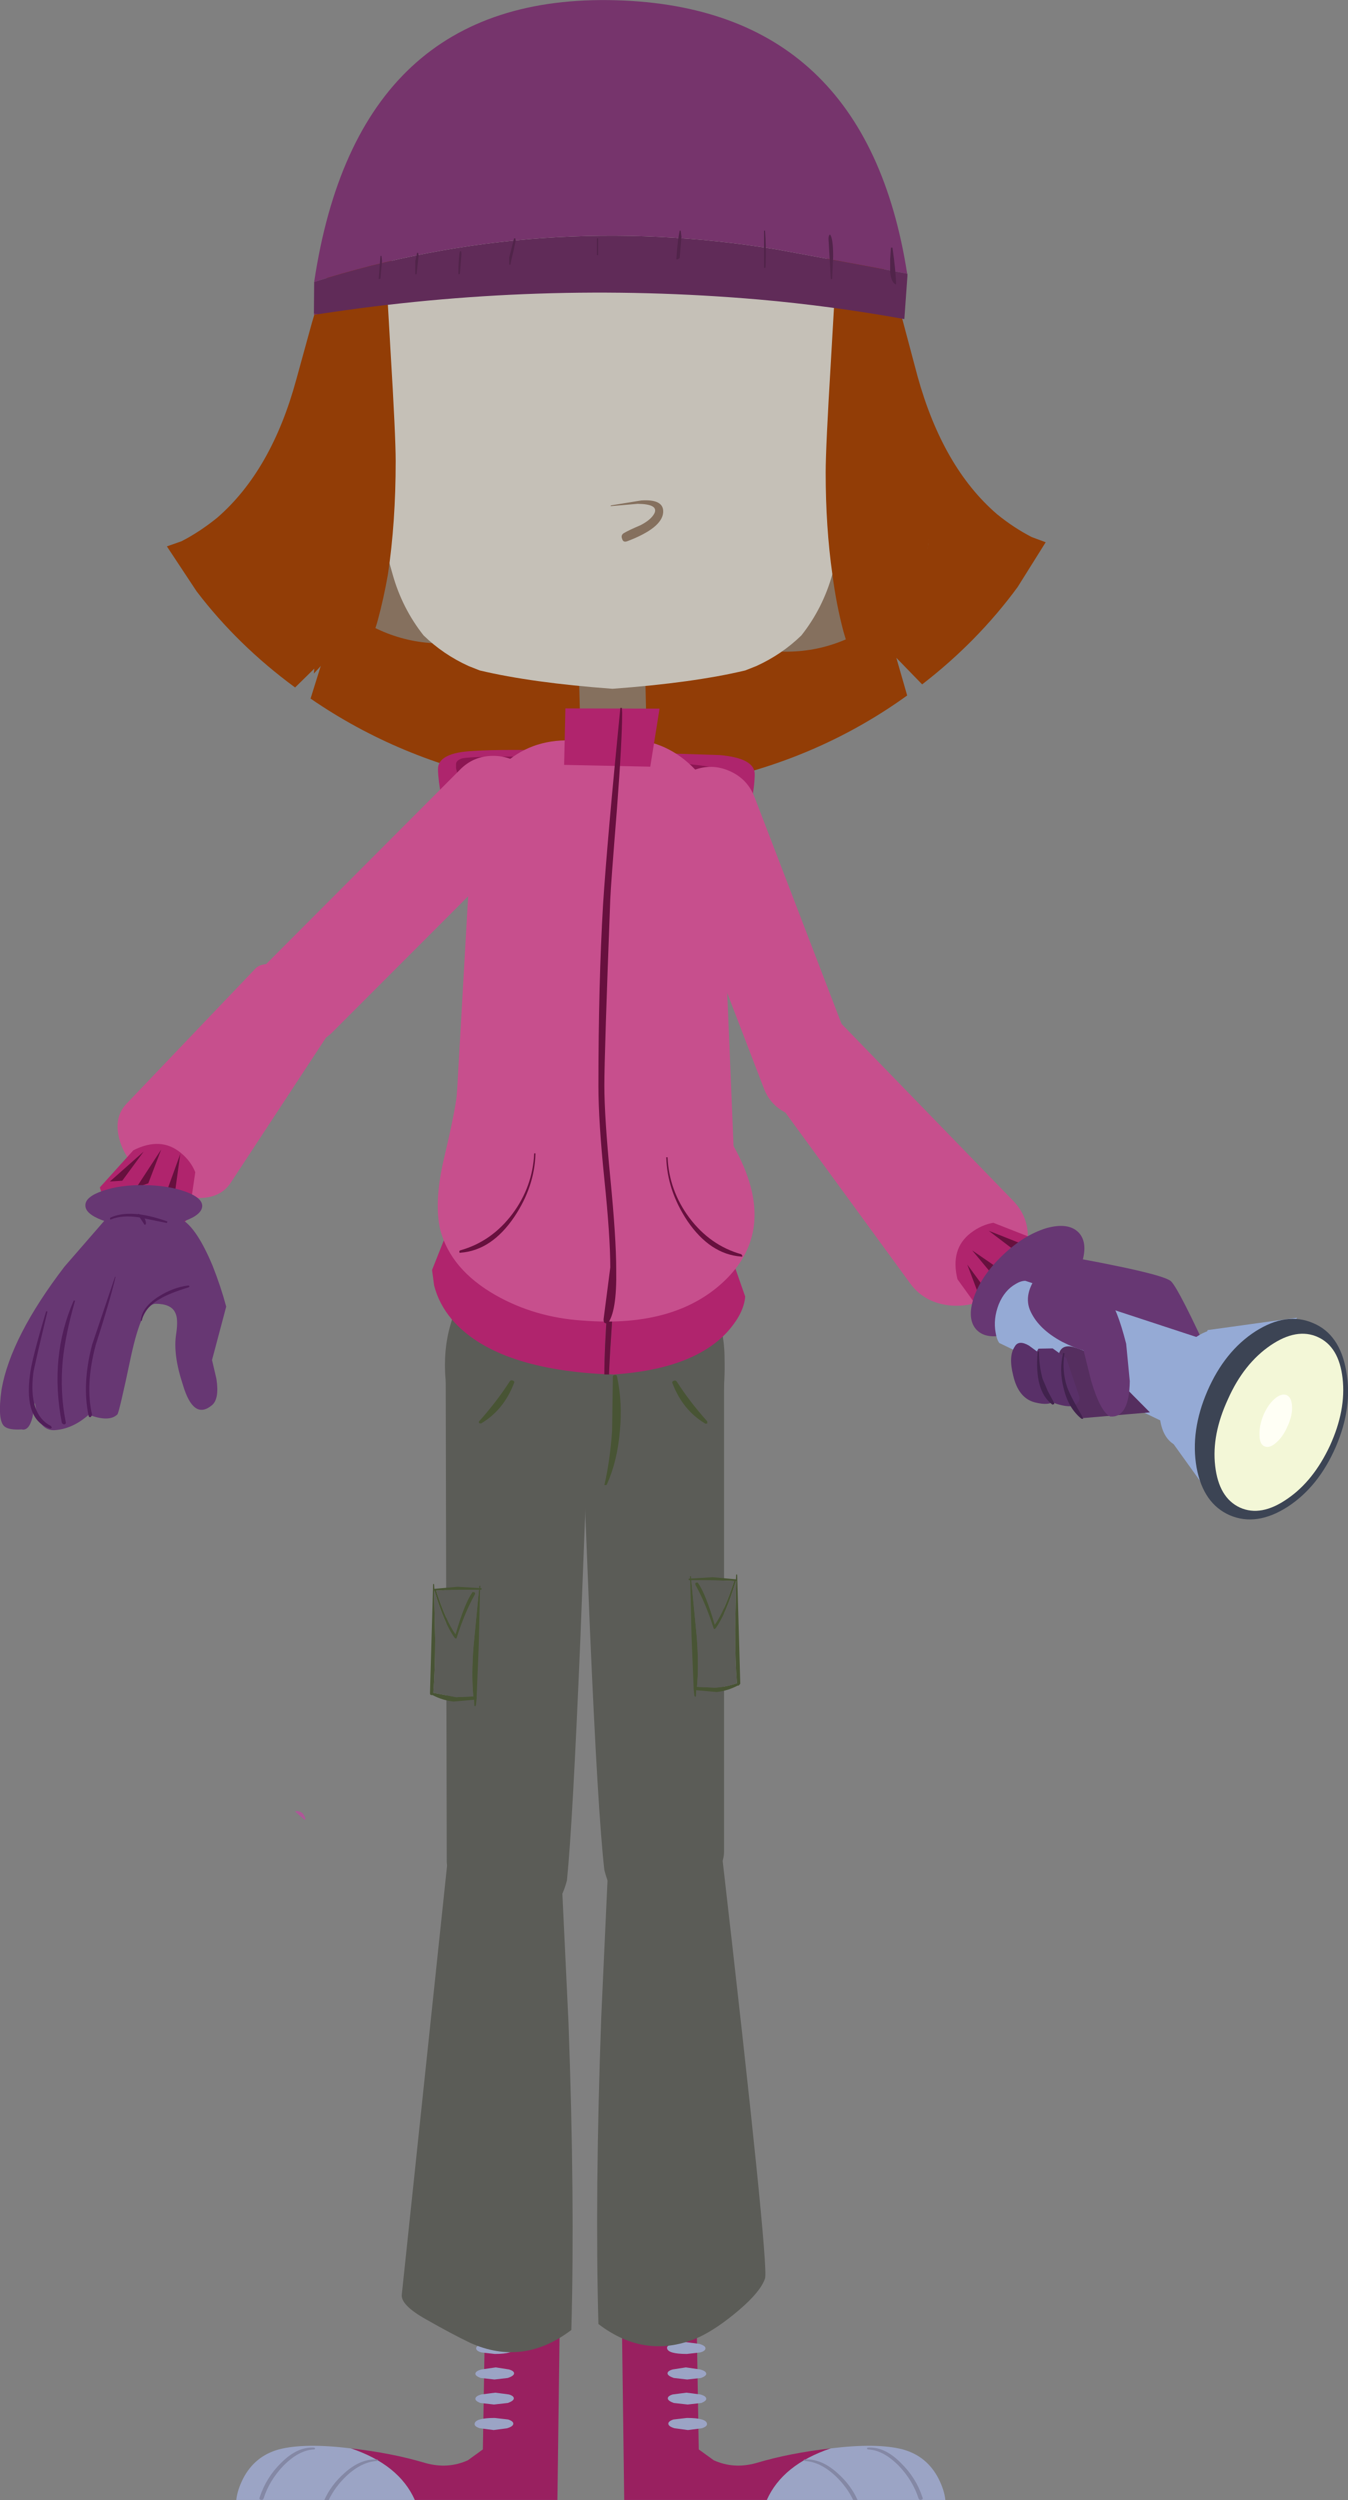 <?xml version="1.0" encoding="UTF-8" standalone="no"?>
<svg xmlns:xlink="http://www.w3.org/1999/xlink" height="484.6px" width="261.3px" xmlns="http://www.w3.org/2000/svg">
  <rect width="100%" height="100%" fill="#808080" stroke="none"/>
  <g transform="matrix(1.0, 0.0, 0.0, 1.0, -454.75, -446.55)">
    <path d="M629.7 508.55 L632.6 519.45 Q637.5 537.15 648.0 546.2 651.25 548.85 654.75 550.65 L657.45 551.65 652.0 560.35 Q644.25 570.9 633.5 579.2 L628.5 574.05 630.6 581.35 Q613.95 593.35 593.25 597.85 585.3 599.5 577.15 600.2 L577.15 600.4 Q575.45 600.2 573.85 600.35 L571.3 600.4 571.3 600.25 Q562.1 599.7 553.45 598.05 532.1 593.75 514.95 581.95 L517.25 574.6 511.95 579.8 Q500.8 571.6 492.85 561.15 L487.1 552.45 489.95 551.45 Q493.45 549.65 496.85 546.9 507.4 537.75 512.2 520.05 L515.2 509.15 Q517.7 500.45 521.25 493.3 L623.55 492.8 Q626.95 499.95 629.7 508.55" fill="#923d06" fill-rule="evenodd" stroke="none"/>
    <path d="M615.8 921.1 Q606.45 924.25 603.4 931.1 L575.75 931.1 575.3 896.65 589.8 897.15 590.2 921.3 593.1 923.4 Q596.95 925.15 601.3 923.95 607.8 922.0 615.8 921.1" fill="#992060" fill-rule="evenodd" stroke="none"/>
    <path d="M629.75 921.3 Q634.45 922.6 636.7 927.0 637.8 929.2 638.0 931.1 L603.4 931.1 Q606.45 924.25 615.8 921.1 624.75 920.0 629.75 921.3" fill="#9ba4c5" fill-rule="evenodd" stroke="none"/>
    <path d="M591.5 901.65 Q591.55 902.2 590.5 902.5 L587.9 902.8 Q584.15 902.8 584.05 901.65 584.0 901.2 585.0 900.85 L587.65 900.5 590.35 900.85 Q591.45 901.2 591.5 901.65" fill="#9ba4c5" fill-rule="evenodd" stroke="none"/>
    <path d="M585.15 905.8 L587.7 905.4 590.45 905.8 Q591.6 906.1 591.65 906.6 591.7 907.05 590.65 907.45 L587.95 907.75 585.35 907.45 Q584.2 907.05 584.15 906.6 584.1 906.1 585.15 905.8" fill="#9ba4c5" fill-rule="evenodd" stroke="none"/>
    <path d="M585.15 910.65 L587.8 910.3 590.5 910.65 Q591.6 910.95 591.65 911.45 591.7 911.9 590.7 912.3 L588.05 912.6 585.35 912.3 Q584.25 911.9 584.2 911.45 584.15 910.95 585.15 910.65" fill="#9ba4c5" fill-rule="evenodd" stroke="none"/>
    <path d="M585.3 915.5 L587.9 915.2 Q591.7 915.2 591.8 916.35 591.85 916.85 590.8 917.2 L588.1 917.55 585.5 917.2 Q584.35 916.85 584.3 916.35 584.25 915.85 585.3 915.5" fill="#9ba4c5" fill-rule="evenodd" stroke="none"/>
    <path d="M620.15 931.15 Q618.95 928.6 616.7 926.45 613.7 923.65 610.7 923.55 L610.55 923.4 Q610.55 923.25 610.7 923.25 613.95 923.05 617.1 925.9 619.7 928.2 621.0 931.15 L620.15 931.15" fill="#8488a5" fill-rule="evenodd" stroke="none"/>
    <path d="M622.95 921.3 L622.8 921.15 622.9 920.95 Q626.2 920.7 629.35 923.9 632.3 926.75 633.55 930.55 633.75 930.95 633.35 931.05 633.0 931.2 632.8 930.8 631.7 927.35 629.0 924.5 625.95 921.4 622.95 921.3" fill="#8488a5" fill-rule="evenodd" stroke="none"/>
    <path d="M522.75 921.1 Q532.1 924.25 535.15 931.1 L562.8 931.1 563.25 896.65 548.75 897.15 548.35 921.3 545.45 923.4 Q541.6 925.15 537.25 923.95 530.75 922.0 522.75 921.1" fill="#992060" fill-rule="evenodd" stroke="none"/>
    <path d="M508.8 921.3 Q504.1 922.6 501.85 927.0 500.75 929.2 500.55 931.1 L535.15 931.1 Q532.1 924.25 522.75 921.1 513.8 920.0 508.8 921.3" fill="#9ba4c5" fill-rule="evenodd" stroke="none"/>
    <path d="M547.05 901.65 Q547.0 902.2 548.05 902.5 L550.65 902.8 Q554.4 902.8 554.5 901.65 554.55 901.2 553.55 900.85 L550.9 900.5 548.2 900.85 Q547.1 901.2 547.05 901.65" fill="#9ba4c5" fill-rule="evenodd" stroke="none"/>
    <path d="M553.4 905.8 L550.85 905.4 548.1 905.8 Q546.95 906.1 546.9 906.6 546.85 907.05 547.9 907.45 L550.6 907.75 553.2 907.45 Q554.35 907.05 554.4 906.6 554.45 906.1 553.4 905.8" fill="#9ba4c5" fill-rule="evenodd" stroke="none"/>
    <path d="M553.4 910.65 L550.75 910.3 548.05 910.65 Q546.95 910.95 546.9 911.45 546.85 911.9 547.85 912.3 L550.5 912.6 553.2 912.3 Q554.3 911.9 554.35 911.45 554.4 910.95 553.4 910.65" fill="#9ba4c5" fill-rule="evenodd" stroke="none"/>
    <path d="M553.25 915.5 L550.65 915.2 Q546.85 915.2 546.75 916.35 546.7 916.85 547.75 917.2 L550.45 917.55 553.05 917.2 Q554.2 916.85 554.25 916.35 554.3 915.85 553.25 915.5" fill="#9ba4c5" fill-rule="evenodd" stroke="none"/>
    <path d="M518.45 931.15 Q519.65 928.6 521.9 926.45 524.9 923.65 527.9 923.55 L528.05 923.4 527.9 923.25 Q524.65 923.05 521.5 925.9 518.9 928.2 517.6 931.15 L518.45 931.15" fill="#8488a5" fill-rule="evenodd" stroke="none"/>
    <path d="M515.7 921.3 L515.85 921.15 515.7 920.95 Q512.45 920.7 509.25 923.9 506.35 926.75 505.1 930.55 504.9 930.95 505.3 931.05 505.65 931.2 505.85 930.8 506.95 927.35 509.65 924.5 512.7 921.4 515.7 921.3" fill="#8488a5" fill-rule="evenodd" stroke="none"/>
    <path d="M539.65 595.65 Q539.6 592.45 546.45 592.1 552.55 591.7 566.4 592.1 L570.35 592.3 Q572.25 592.2 574.3 592.25 L594.25 592.9 Q601.15 593.5 601.05 596.7 600.9 605.85 591.4 628.35 581.0 653.05 572.9 655.8 L570.35 656.1 567.8 655.75 Q559.75 652.7 549.3 627.65 539.85 604.8 539.65 595.65" fill="#ae256d" fill-rule="evenodd" stroke="none"/>
    <path d="M543.15 595.45 L543.15 594.65 Q543.15 593.95 544.3 593.55 546.4 593.05 560.45 593.25 L585.6 594.4 Q595.05 595.2 595.65 596.3 L595.65 597.95 Q572.2 595.8 561.9 599.0 544.4 600.5 543.8 598.1 L543.15 595.45" fill="#8c1653" fill-rule="evenodd" stroke="none"/>
    <path d="M595.1 712.25 L595.1 805.4 Q595.1 808.45 592.05 811.55 589.0 814.65 584.95 816.0 574.5 819.5 571.9 809.0 570.65 798.2 569.1 762.25 L567.75 728.65 595.1 712.25" fill="#5b5c57" fill-rule="evenodd" stroke="none"/>
    <path d="M588.7 752.5 L588.7 752.15 Q588.5 751.9 588.5 752.15 L588.5 752.5 588.25 752.55 588.25 752.8 588.55 752.85 588.8 763.7 589.2 773.45 589.2 773.6 589.2 773.85 589.35 775.2 589.5 775.45 589.65 775.3 589.7 774.15 593.7 774.5 Q595.85 774.25 597.75 773.25 L597.95 773.25 598.25 772.9 597.65 751.8 597.6 751.7 Q597.45 751.7 597.45 751.8 L597.4 752.65 592.9 752.25 588.7 752.5 M589.6 753.3 Q589.4 753.55 589.6 753.85 591.45 757.15 593.05 762.1 593.1 762.45 593.45 762.2 595.45 759.5 597.4 753.0 L597.45 753.0 597.25 762.35 Q597.25 768.35 597.6 772.8 594.95 773.65 593.2 773.65 L589.85 773.5 Q590.25 769.3 589.8 763.7 L588.75 752.85 Q594.1 752.8 597.05 753.0 595.15 758.9 593.3 761.45 591.55 755.4 590.0 753.25 L589.6 753.3" fill="#485434" fill-rule="evenodd" stroke="none"/>
    <path d="M589.6 753.3 L590.0 753.25 Q591.55 755.4 593.3 761.45 595.15 758.9 597.05 753.0 594.1 752.8 588.75 752.85 L589.8 763.7 Q590.25 769.3 589.85 773.5 L593.2 773.65 Q594.95 773.65 597.6 772.8 597.25 768.35 597.25 762.35 L597.45 753.0 597.4 753.0 Q595.45 759.5 593.45 762.2 593.1 762.45 593.05 762.1 591.45 757.15 589.6 753.85 589.4 753.55 589.6 753.3" fill="#5b5c57" fill-rule="evenodd" stroke="none"/>
    <path d="M594.55 804.75 Q603.85 885.55 603.05 888.15 602.2 890.7 598.05 894.25 593.9 897.8 590.35 899.5 580.05 904.1 570.75 897.0 570.05 871.85 571.3 837.45 L572.65 808.0 Q574.35 803.05 578.0 800.15 585.1 794.35 594.55 804.75" fill="#5b5c57" fill-rule="evenodd" stroke="none"/>
    <path d="M541.15 714.1 L568.55 730.55 567.25 764.2 Q565.75 800.15 564.65 811.0 561.95 821.4 551.55 817.9 547.5 816.5 544.5 813.45 541.4 810.3 541.35 807.3 L541.15 714.1" fill="#5b5c57" fill-rule="evenodd" stroke="none"/>
    <path d="M546.75 755.15 Q546.95 755.4 546.75 755.7 544.9 759.0 543.3 763.95 543.25 764.3 542.9 764.05 540.9 761.35 538.95 754.85 L538.9 754.85 539.1 764.2 Q539.1 770.2 538.75 774.65 L543.15 775.5 546.5 775.35 Q546.1 771.15 546.55 765.55 L547.6 754.7 Q542.25 754.65 539.3 754.85 541.2 760.75 543.05 763.3 544.8 757.25 546.35 755.1 L546.75 755.15 M547.65 754.35 L547.65 754.0 Q547.85 753.75 547.85 754.0 L547.85 754.35 548.1 754.4 548.1 754.65 547.8 754.7 547.55 765.55 547.15 775.3 547.15 775.45 547.15 775.7 547.0 777.05 546.85 777.3 546.7 777.15 546.65 776.0 542.65 776.35 Q540.5 776.1 538.6 775.1 L538.4 775.1 Q538.1 775.1 538.1 774.75 L538.7 753.65 538.75 753.55 Q538.9 753.55 538.9 753.65 L538.95 754.5 543.45 754.1 547.65 754.35" fill="#485434" fill-rule="evenodd" stroke="none"/>
    <path d="M546.75 755.15 L546.35 755.1 Q544.8 757.25 543.05 763.3 541.2 760.75 539.3 754.85 542.25 754.65 547.6 754.7 L546.55 765.55 Q546.1 771.15 546.5 775.35 L543.15 775.5 538.75 774.65 Q539.1 770.2 539.1 764.2 L538.9 754.85 538.95 754.85 Q540.9 761.35 542.9 764.05 543.25 764.3 543.3 763.95 544.9 759.0 546.75 755.7 546.95 755.4 546.75 755.15" fill="#5b5c57" fill-rule="evenodd" stroke="none"/>
    <path d="M541.0 711.15 Q541.0 699.95 548.8 692.1 556.55 684.15 567.6 684.15 578.8 684.15 586.9 691.45 595.2 698.95 595.2 709.9 595.6 726.55 587.1 733.2 580.7 738.15 567.6 738.15 556.55 738.15 548.8 730.3 541.0 722.35 541.0 711.15" fill="#5b5c57" fill-rule="evenodd" stroke="none"/>
    <path d="M573.55 713.4 Q573.55 713.05 573.95 713.05 574.25 713.0 574.35 713.3 575.45 718.4 574.9 724.0 574.4 729.85 572.35 734.35 L572.0 734.4 Q571.85 734.35 571.95 734.2 573.0 729.6 573.4 723.9 L573.55 713.4" fill="#485434" fill-rule="evenodd" stroke="none"/>
    <path d="M553.55 714.3 Q553.8 713.95 554.2 714.15 554.55 714.3 554.4 714.6 552.4 719.85 548.0 722.45 L547.65 722.4 Q547.5 722.15 547.65 722.0 551.05 718.2 553.55 714.3" fill="#485434" fill-rule="evenodd" stroke="none"/>
    <path d="M585.95 714.35 Q585.7 714.0 585.3 714.2 584.95 714.35 585.1 714.65 587.1 719.9 591.5 722.5 L591.85 722.45 591.85 722.05 Q588.45 718.25 585.95 714.35" fill="#485434" fill-rule="evenodd" stroke="none"/>
    <path d="M541.65 805.9 Q551.15 795.5 558.25 801.3 561.85 804.2 563.55 809.15 L564.95 838.6 Q566.2 873.05 565.5 898.15 556.15 905.25 545.9 900.65 542.35 898.95 537.35 896.1 532.25 893.25 532.65 891.15 L541.65 805.9" fill="#5b5c57" fill-rule="evenodd" stroke="none"/>
    <path d="M512.05 797.75 Q511.9 797.6 512.1 797.6 513.45 797.45 513.95 799.0 L513.9 799.25 513.75 799.25 512.05 797.75" fill="#ae5798" fill-rule="evenodd" stroke="none"/>
    <path d="M572.8 712.9 Q572.95 709.1 573.45 701.85 L574.0 690.5 Q574.0 687.95 573.35 686.45 L573.05 686.45 Q573.05 690.75 572.5 699.6 571.9 708.25 571.9 712.9 550.55 711.8 542.35 702.3 539.8 699.25 538.9 695.7 L538.5 692.7 543.8 679.35 596.75 690.85 599.2 697.85 Q598.95 701.15 595.65 704.8 589.0 711.9 573.8 712.95 L573.65 712.95 572.8 712.9" fill="#b0246d" fill-rule="evenodd" stroke="none"/>
    <path d="M571.9 712.9 Q571.9 708.25 572.5 699.6 573.05 690.75 573.05 686.45 L573.35 686.45 Q574.0 687.95 574.0 690.5 L573.45 701.85 Q572.95 709.1 572.8 712.9 L572.9 712.95 571.9 712.95 571.9 712.9" fill="#67103e" fill-rule="evenodd" stroke="none"/>
    <path d="M588.85 595.05 Q594.4 600.4 594.45 608.05 L597.45 681.0 Q597.5 688.45 591.3 693.7 585.3 698.65 577.3 698.85 L566.05 699.0 Q557.9 699.1 550.25 693.4 542.2 687.5 542.1 680.05 L546.15 608.8 Q546.0 601.15 551.35 595.7 556.65 590.15 564.4 590.05 L575.7 589.8 Q583.35 589.75 588.85 595.05" fill="#c74f8d" fill-rule="evenodd" stroke="none"/>
    <path d="M574.5 652.0 Q583.95 649.25 588.2 653.95 590.9 656.9 595.8 666.75 606.2 683.45 595.85 694.15 586.25 704.0 567.65 702.5 558.45 701.9 550.85 697.6 542.15 692.65 540.1 684.95 538.85 679.7 540.75 671.35 543.3 660.65 543.4 657.6 L574.5 652.0" fill="#c74f8d" fill-rule="evenodd" stroke="none"/>
    <path d="M558.3 670.1 L558.55 670.1 Q558.4 676.5 554.45 682.4 550.05 688.9 544.05 689.35 543.8 689.45 543.8 689.2 543.75 689.0 543.95 688.9 550.05 687.2 554.1 681.8 558.0 676.55 558.3 670.1" fill="#67103e" fill-rule="evenodd" stroke="none"/>
    <path d="M580.15 591.55 L567.35 591.9 566.9 574.45 579.75 574.1 580.15 591.55" fill="#85705e" fill-rule="evenodd" stroke="none"/>
    <path d="M580.8 595.15 L564.1 594.8 564.35 583.85 582.6 583.9 580.8 595.15" fill="#b0246d" fill-rule="evenodd" stroke="none"/>
    <path d="M575.35 584.7 Q575.35 590.0 574.35 603.25 573.15 618.15 573.05 620.8 571.9 650.85 571.9 656.95 571.9 663.0 573.05 674.8 574.2 686.6 574.2 692.6 574.35 700.85 572.5 703.15 L571.95 702.95 Q571.75 702.85 571.75 702.25 L573.05 692.2 Q573.05 686.3 571.9 675.1 570.75 663.85 570.75 657.1 570.75 637.15 571.65 621.85 572.45 609.45 575.0 583.75 L575.3 583.75 575.35 584.7" fill="#67103e" fill-rule="evenodd" stroke="none"/>
    <path d="M584.15 670.85 L583.9 670.85 Q584.05 677.25 588.0 683.2 592.4 689.65 598.4 690.1 598.65 690.2 598.65 689.95 L598.45 689.65 Q592.4 687.95 588.35 682.55 584.45 677.3 584.15 670.85" fill="#67103e" fill-rule="evenodd" stroke="none"/>
    <path d="M559.6 602.35 Q559.6 606.1 556.9 608.85 L519.4 646.4 Q516.65 649.3 512.5 649.15 508.8 649.0 506.4 646.45 503.65 643.75 503.6 639.9 503.6 636.15 506.35 633.4 L543.85 595.8 Q546.5 593.05 550.35 593.05 554.15 593.05 556.9 595.75 559.6 598.5 559.6 602.35" fill="#c74f8d" fill-rule="evenodd" stroke="none"/>
    <path d="M623.25 532.85 L618.3 534.9 Q612.75 539.0 609.9 548.8 L603.95 572.7 Q615.55 573.85 625.2 566.7 634.8 559.5 634.8 549.8 634.8 540.85 631.2 536.45 628.2 532.85 623.25 532.85" fill="#85705e" fill-rule="evenodd" stroke="none"/>
    <path d="M524.25 531.25 L529.2 533.3 Q534.75 537.4 537.6 547.2 L543.55 571.1 Q531.95 572.25 522.3 565.1 512.7 557.9 512.7 548.2 512.7 539.25 516.3 534.85 519.3 531.25 524.25 531.25" fill="#85705e" fill-rule="evenodd" stroke="none"/>
    <path d="M587.95 472.0 Q595.25 472.0 601.05 475.7 616.15 487.8 618.65 507.6 L619.05 511.15 Q619.8 519.2 619.35 527.5 L619.25 528.9 619.35 528.9 619.05 531.3 618.85 532.75 618.8 533.0 618.0 546.75 Q617.8 551.15 616.8 555.35 L616.1 557.85 Q614.25 564.45 610.1 569.7 606.3 573.4 601.35 575.65 L599.2 576.5 Q589.1 578.9 573.5 580.05 L573.45 580.05 Q557.85 578.9 547.75 576.5 L545.6 575.65 Q540.65 573.4 536.85 569.7 532.7 564.45 530.85 557.85 L530.15 555.35 Q529.15 551.15 528.95 546.75 L528.95 546.65 528.15 533.0 528.1 532.75 Q527.85 531.9 527.95 531.3 L527.6 528.9 527.7 528.9 527.6 527.5 Q527.15 519.2 527.95 511.15 L528.3 507.6 Q530.8 487.8 545.9 475.7 551.7 472.0 559.0 472.0 562.25 472.0 565.9 472.75 L565.7 479.4 569.1 479.4 569.2 473.6 573.45 473.55 573.5 473.55 577.75 473.6 577.85 479.4 581.25 479.4 581.05 472.75 587.95 472.0" fill="#c5c0b7" fill-rule="evenodd" stroke="none"/>
    <path d="M618.25 494.35 Q621.25 496.75 625.2 504.0 635.45 522.9 635.45 542.5 635.45 547.5 633.9 557.85 L633.05 562.85 Q631.0 576.1 629.5 567.5 L621.2 577.1 Q619.65 573.8 618.25 568.95 616.85 563.7 616.1 557.85 614.8 548.75 614.8 538.15 614.8 533.3 615.8 516.8 L616.7 501.15 Q616.7 500.35 615.8 498.5 L614.95 496.6 Q614.95 491.95 618.25 494.35 M529.55 498.9 L530.45 514.55 Q531.45 531.05 531.45 535.95 531.45 547.8 529.95 557.85 529.15 562.45 528.0 566.7 526.25 573.35 524.4 567.4 L515.6 577.1 515.75 574.95 513.5 560.6 513.1 557.85 Q511.2 545.8 511.2 540.25 511.2 520.65 521.2 501.75 525.05 494.5 528.1 492.1 531.3 489.75 531.3 494.35 L530.45 496.3 Q529.55 498.15 529.55 498.9" fill="#923d06" fill-rule="evenodd" stroke="none"/>
    <path d="M581.6 546.05 Q582.45 544.25 578.35 544.2 L573.2 544.65 Q573.0 544.65 573.2 544.5 L579.05 543.55 Q583.5 543.25 583.3 545.9 583.05 548.9 576.35 551.45 575.55 551.75 575.35 551.0 575.05 550.3 575.65 549.9 576.55 549.35 578.9 548.35 580.95 547.3 581.6 546.05" fill="#85705e" fill-rule="evenodd" stroke="none"/>
    <path d="M608.45 500.0 L608.25 504.4 608.0 504.4 607.55 496.6 Q607.55 495.9 607.85 495.75 608.45 496.5 608.45 500.0 M619.5 500.6 L619.65 498.3 619.95 498.3 Q620.6 502.85 620.65 505.45 619.75 505.15 619.5 503.1 L619.5 500.6 M562.9 496.5 L562.9 499.75 562.65 499.75 562.65 496.5 562.9 496.5 M546.9 497.0 L546.45 499.15 Q546.0 500.85 545.9 501.6 L545.65 501.6 545.65 500.2 546.6 496.5 546.85 496.5 546.9 497.0 M595.25 495.0 Q595.5 498.15 595.35 502.15 L595.05 502.25 595.05 495.0 595.25 495.0 M578.9 495.0 L579.05 496.2 578.7 500.3 578.05 500.55 Q578.3 496.85 578.7 495.0 L578.9 495.0 M536.4 499.55 L536.1 503.4 535.8 503.45 Q535.8 500.45 536.1 499.0 L536.35 499.0 536.4 499.55 M528.1 499.85 L527.7 503.45 527.45 503.45 527.45 500.9 527.8 499.3 528.0 499.3 528.1 499.85 M521.0 500.9 L520.7 504.3 520.35 504.4 520.7 499.9 520.9 499.9 521.0 500.9" fill="#51244a" fill-rule="evenodd" stroke="none"/>
    <path d="M630.65 500.05 L630.65 499.9 630.65 500.05 M630.6 499.6 L622.9 498.15 605.3 494.9 Q559.45 487.35 515.65 501.2 524.05 445.15 574.2 446.6 622.55 448.0 630.6 499.6 M515.6 507.3 L516.45 507.45 515.6 507.55 515.6 507.3" fill="#76346c" fill-rule="evenodd" stroke="none"/>
    <path d="M630.65 499.9 L630.65 500.05 630.05 508.4 Q616.0 505.85 601.8 504.6 558.95 500.9 516.45 507.45 L515.6 507.3 515.65 501.2 Q559.45 487.35 605.3 494.9 L622.9 498.15 630.6 499.6 630.65 499.6 630.65 499.9" fill="#602b58" fill-rule="evenodd" stroke="none"/>
    <path d="M616.25 496.25 L616.05 500.65 615.8 500.65 615.35 492.85 Q615.35 492.15 615.65 492.0 616.25 492.75 616.25 496.25 M627.3 496.85 L627.45 494.55 627.75 494.55 Q628.4 499.1 628.45 501.7 627.55 501.4 627.3 499.35 L627.3 496.85 M570.7 492.75 L570.7 496.0 570.45 496.0 570.45 492.75 570.7 492.75 M554.7 493.25 L554.25 495.4 Q553.8 497.1 553.7 497.85 L553.45 497.85 553.45 496.45 554.4 492.75 554.65 492.75 554.7 493.25 M603.05 491.25 Q603.3 494.4 603.15 498.4 L602.85 498.5 602.85 491.25 603.05 491.25 M586.7 491.25 L586.85 492.45 586.5 496.55 Q586.05 496.95 585.85 496.8 586.1 493.1 586.5 491.25 L586.7 491.25 M544.2 495.8 L543.9 499.65 543.6 499.7 Q543.6 496.7 543.9 495.25 L544.15 495.25 544.2 495.8 M535.9 496.1 L535.5 499.7 535.25 499.7 535.25 497.15 535.6 495.55 535.8 495.55 535.9 496.1 M528.8 497.15 L528.5 500.55 528.15 500.65 528.5 496.15 528.7 496.15 528.8 497.15" fill="#51244a" fill-rule="evenodd" stroke="none"/>
    <path d="M596.2 596.0 Q599.7 597.55 601.05 601.15 L620.1 650.8 Q621.5 654.6 619.7 658.25 618.1 661.35 614.65 662.8 611.1 664.1 607.65 662.5 604.1 660.95 602.8 657.45 L583.75 607.85 Q582.35 604.2 583.95 600.7 585.55 597.25 589.15 595.85 592.7 594.45 596.2 596.0" fill="#c74f8d" fill-rule="evenodd" stroke="none"/>
    <path d="M617.25 644.35 L651.2 679.35 Q654.5 682.8 653.9 687.7 653.4 692.7 649.25 696.2 L648.65 696.7 Q644.25 699.95 639.15 699.6 634.05 699.15 631.25 695.4 L603.75 657.75 Q602.35 655.75 603.15 652.55 603.95 649.4 606.6 646.65 609.3 644.0 612.4 643.3 615.55 642.6 617.25 644.35" fill="#c74f8d" fill-rule="evenodd" stroke="none"/>
    <path d="M642.95 685.5 Q645.0 683.95 647.3 683.55 L655.7 686.85 657.2 690.5 Q658.25 694.65 655.75 697.9 653.3 701.2 649.45 702.15 L646.05 702.4 640.35 694.5 Q638.9 688.6 642.95 685.5" fill="#b0246d" fill-rule="evenodd" stroke="none"/>
    <path d="M652.2 689.5 L646.4 685.1 653.35 687.85 652.2 689.5 M644.8 698.4 L642.25 691.65 646.65 697.65 644.8 698.4 M647.9 694.55 L643.2 688.9 649.45 693.2 647.9 694.55" fill="#67103e" fill-rule="evenodd" stroke="none"/>
    <path d="M663.85 685.45 Q665.8 687.55 664.3 691.8 662.8 695.95 658.7 699.9 654.6 703.75 650.35 705.05 646.05 706.35 644.05 704.3 642.1 702.2 643.55 697.95 645.05 693.7 649.15 689.8 653.2 685.95 657.55 684.6 661.85 683.4 663.85 685.45" fill="#673773" fill-rule="evenodd" stroke="none"/>
    <path d="M658.4 689.5 Q680.2 693.35 681.75 694.9 683.3 696.4 690.0 711.1 L668.65 709.55 658.4 689.5" fill="#673773" fill-rule="evenodd" stroke="none"/>
    <path d="M653.5 694.8 L687.15 705.85 681.0 722.5 648.45 706.85 Q647.95 706.15 647.75 704.85 647.25 702.2 648.35 699.35 649.5 696.6 651.65 695.4 652.65 694.8 653.5 694.8" fill="#95aad5" fill-rule="evenodd" stroke="none"/>
    <path d="M694.5 718.65 Q692.5 723.25 689.1 725.65 685.7 728.05 682.9 726.8 680.15 725.6 679.6 721.5 679.05 717.4 681.0 712.85 683.0 708.2 686.4 705.85 689.8 703.45 692.55 704.65 695.35 705.9 695.85 710.0 696.5 714.1 694.5 718.65" fill="#95aad5" fill-rule="evenodd" stroke="none"/>
    <path d="M691.25 739.0 L680.45 723.95 688.85 704.35 706.15 701.95 691.25 739.0" fill="#95aad5" fill-rule="evenodd" stroke="none"/>
    <path d="M713.7 726.95 Q710.35 734.7 704.35 738.6 698.35 742.45 693.15 740.25 688.0 738.0 686.7 731.0 685.45 723.9 688.8 716.15 692.15 708.45 698.1 704.6 704.15 700.75 709.3 703.0 714.45 705.15 715.7 712.25 717.0 719.25 713.7 726.95" fill="#3c4454" fill-rule="evenodd" stroke="none"/>
    <path d="M712.55 726.75 Q709.35 733.6 704.3 737.05 699.2 740.6 695.1 738.75 691.0 736.85 690.3 730.65 689.6 724.6 692.8 717.7 695.85 710.85 701.05 707.3 706.15 703.85 710.2 705.7 714.3 707.55 715.0 713.7 715.7 719.85 712.55 726.75" fill="#f3f7d7" fill-rule="evenodd" stroke="none"/>
    <path d="M704.35 722.95 Q703.5 724.95 702.2 726.1 700.9 727.3 699.9 726.9 698.9 726.5 698.9 724.75 698.8 722.95 699.65 720.85 700.5 718.85 701.8 717.7 703.1 716.55 704.15 716.95 705.15 717.4 705.2 719.2 705.3 720.85 704.35 722.95" fill="#fffff5" fill-rule="evenodd" stroke="none"/>
    <path d="M664.75 721.4 Q663.6 720.1 662.45 718.05 660.05 714.05 659.9 710.8 659.65 707.45 661.95 707.5 662.95 707.5 666.5 709.05 L677.65 720.3 664.75 721.4" fill="#552e5f" fill-rule="evenodd" stroke="none"/>
    <path d="M659.95 689.8 L669.65 698.5 Q671.2 699.8 673.05 707.0 L673.75 714.25 Q673.65 721.4 669.95 721.1 668.05 720.2 666.25 714.15 L664.8 708.3 Q662.85 707.75 660.6 706.6 656.15 704.2 654.55 700.8 652.9 697.4 656.2 693.25 657.9 691.2 659.95 689.8" fill="#673773" fill-rule="evenodd" stroke="none"/>
    <path d="M661.45 709.8 L663.95 717.2 Q664.15 717.9 663.65 718.45 662.8 719.6 659.9 718.75 656.7 717.9 655.7 713.7 654.8 709.9 656.05 707.95 L658.8 707.9 661.45 709.8" fill="#593068" fill-rule="evenodd" stroke="none"/>
    <path d="M656.85 709.3 L659.4 716.8 Q659.55 717.5 659.1 718.0 658.25 719.1 655.3 718.35 652.15 717.5 651.15 713.15 650.2 709.4 651.45 707.55 652.2 706.2 654.2 707.35 L656.85 709.3" fill="#593068" fill-rule="evenodd" stroke="none"/>
    <path d="M660.85 708.75 L661.1 708.85 Q660.55 712.15 661.6 715.4 662.4 717.5 664.7 721.35 L664.7 721.55 664.4 721.55 Q661.85 719.5 660.95 715.7 660.0 712.15 660.85 708.75" fill="#41224d" fill-rule="evenodd" stroke="none"/>
    <path d="M655.9 708.55 Q656.2 708.4 656.15 708.55 656.15 711.25 656.85 713.8 L657.85 716.15 659.1 718.5 659.1 718.7 658.75 718.8 Q655.2 716.15 655.9 708.55" fill="#41224d" fill-rule="evenodd" stroke="none"/>
    <path d="M504.15 634.4 Q505.35 633.0 508.5 633.55 511.55 633.95 514.65 635.9 517.9 637.9 519.4 640.4 521.0 643.0 519.95 644.6 L499.5 675.75 Q497.5 678.85 493.0 678.75 488.4 678.7 484.0 675.55 L483.4 675.05 Q479.1 671.75 477.9 667.4 476.75 663.15 479.25 660.5 L504.15 634.4" fill="#c74f8d" fill-rule="evenodd" stroke="none"/>
    <path d="M488.2 684.85 L480.6 685.05 Q476.9 683.4 475.15 679.9 L474.1 676.7 480.6 669.5 Q485.95 666.8 489.8 670.0 491.75 671.6 492.6 673.75 L491.3 682.65 Q490.1 683.95 488.2 684.85" fill="#b0246d" fill-rule="evenodd" stroke="none"/>
    <path d="M478.45 675.4 L476.05 675.55 482.6 669.75 478.45 675.4 M483.5 675.9 L481.2 676.7 486.0 669.35 483.5 675.9 M488.75 677.05 L486.75 678.35 489.7 670.2 488.75 677.05" fill="#67103e" fill-rule="evenodd" stroke="none"/>
    <path d="M477.2 680.6 L489.35 682.6 Q492.55 683.75 495.95 691.85 497.55 695.9 498.6 699.8 L495.85 710.15 496.7 713.8 Q497.3 717.65 495.85 718.9 492.25 721.9 490.2 714.95 488.25 709.05 488.9 705.1 489.35 702.1 488.7 700.95 487.9 699.25 484.9 699.25 482.35 699.3 480.15 709.4 477.85 720.35 477.5 720.7 475.9 722.25 471.95 720.75 468.8 723.55 465.25 723.75 463.0 723.8 462.0 721.1 L461.5 718.4 461.05 721.25 Q460.35 723.95 458.95 723.6 456.5 723.75 455.65 723.05 454.2 721.95 455.05 715.85 456.85 705.65 467.25 692.05 L477.2 680.6" fill="#673773" fill-rule="evenodd" stroke="none"/>
    <path d="M493.95 680.35 Q493.85 682.0 490.55 683.2 487.2 684.35 482.6 684.25 477.9 684.25 474.55 683.05 471.25 681.8 471.3 680.15 471.3 678.5 474.7 677.35 478.0 676.2 482.65 676.25 487.3 676.3 490.65 677.5 494.0 678.7 493.95 680.35" fill="#673773" fill-rule="evenodd" stroke="none"/>
    <path d="M477.05 694.0 L477.15 694.05 Q476.1 698.55 473.3 707.25 471.25 714.95 472.6 720.8 L472.35 721.2 Q472.05 721.3 471.95 721.05 470.6 714.9 472.6 707.2 L477.05 694.0" fill="#511e5a" fill-rule="evenodd" stroke="none"/>
    <path d="M469.05 698.6 L469.3 698.65 Q467.4 705.3 466.9 710.35 466.35 716.5 467.5 722.2 467.6 722.55 467.15 722.65 L466.75 722.4 Q464.25 709.55 469.05 698.6" fill="#511e5a" fill-rule="evenodd" stroke="none"/>
    <path d="M463.7 700.7 L463.95 700.75 Q461.3 711.8 461.2 712.75 460.25 720.75 464.65 722.95 L464.8 723.3 464.5 723.45 Q459.4 721.85 460.55 713.05 460.9 710.0 463.7 700.7" fill="#511e5a" fill-rule="evenodd" stroke="none"/>
    <path d="M476.25 682.9 Q476.1 682.95 476.05 682.8 L476.15 682.55 Q480.1 680.75 487.2 683.3 L487.1 683.6 481.7 682.5 Q478.45 682.0 476.25 682.9" fill="#511e5a" fill-rule="evenodd" stroke="none"/>
    <path d="M481.5 682.0 Q481.4 681.8 481.6 681.85 482.9 682.1 483.05 683.7 L482.9 683.95 482.75 683.9 481.5 682.0" fill="#511e5a" fill-rule="evenodd" stroke="none"/>
    <path d="M482.25 702.5 L482.05 702.6 Q482.15 700.0 485.5 697.85 488.35 696.05 491.3 695.7 L491.5 695.85 491.35 696.05 Q487.6 697.2 485.85 698.25 482.7 700.0 482.25 702.5" fill="#511e5a" fill-rule="evenodd" stroke="none"/>
  </g>
</svg>
